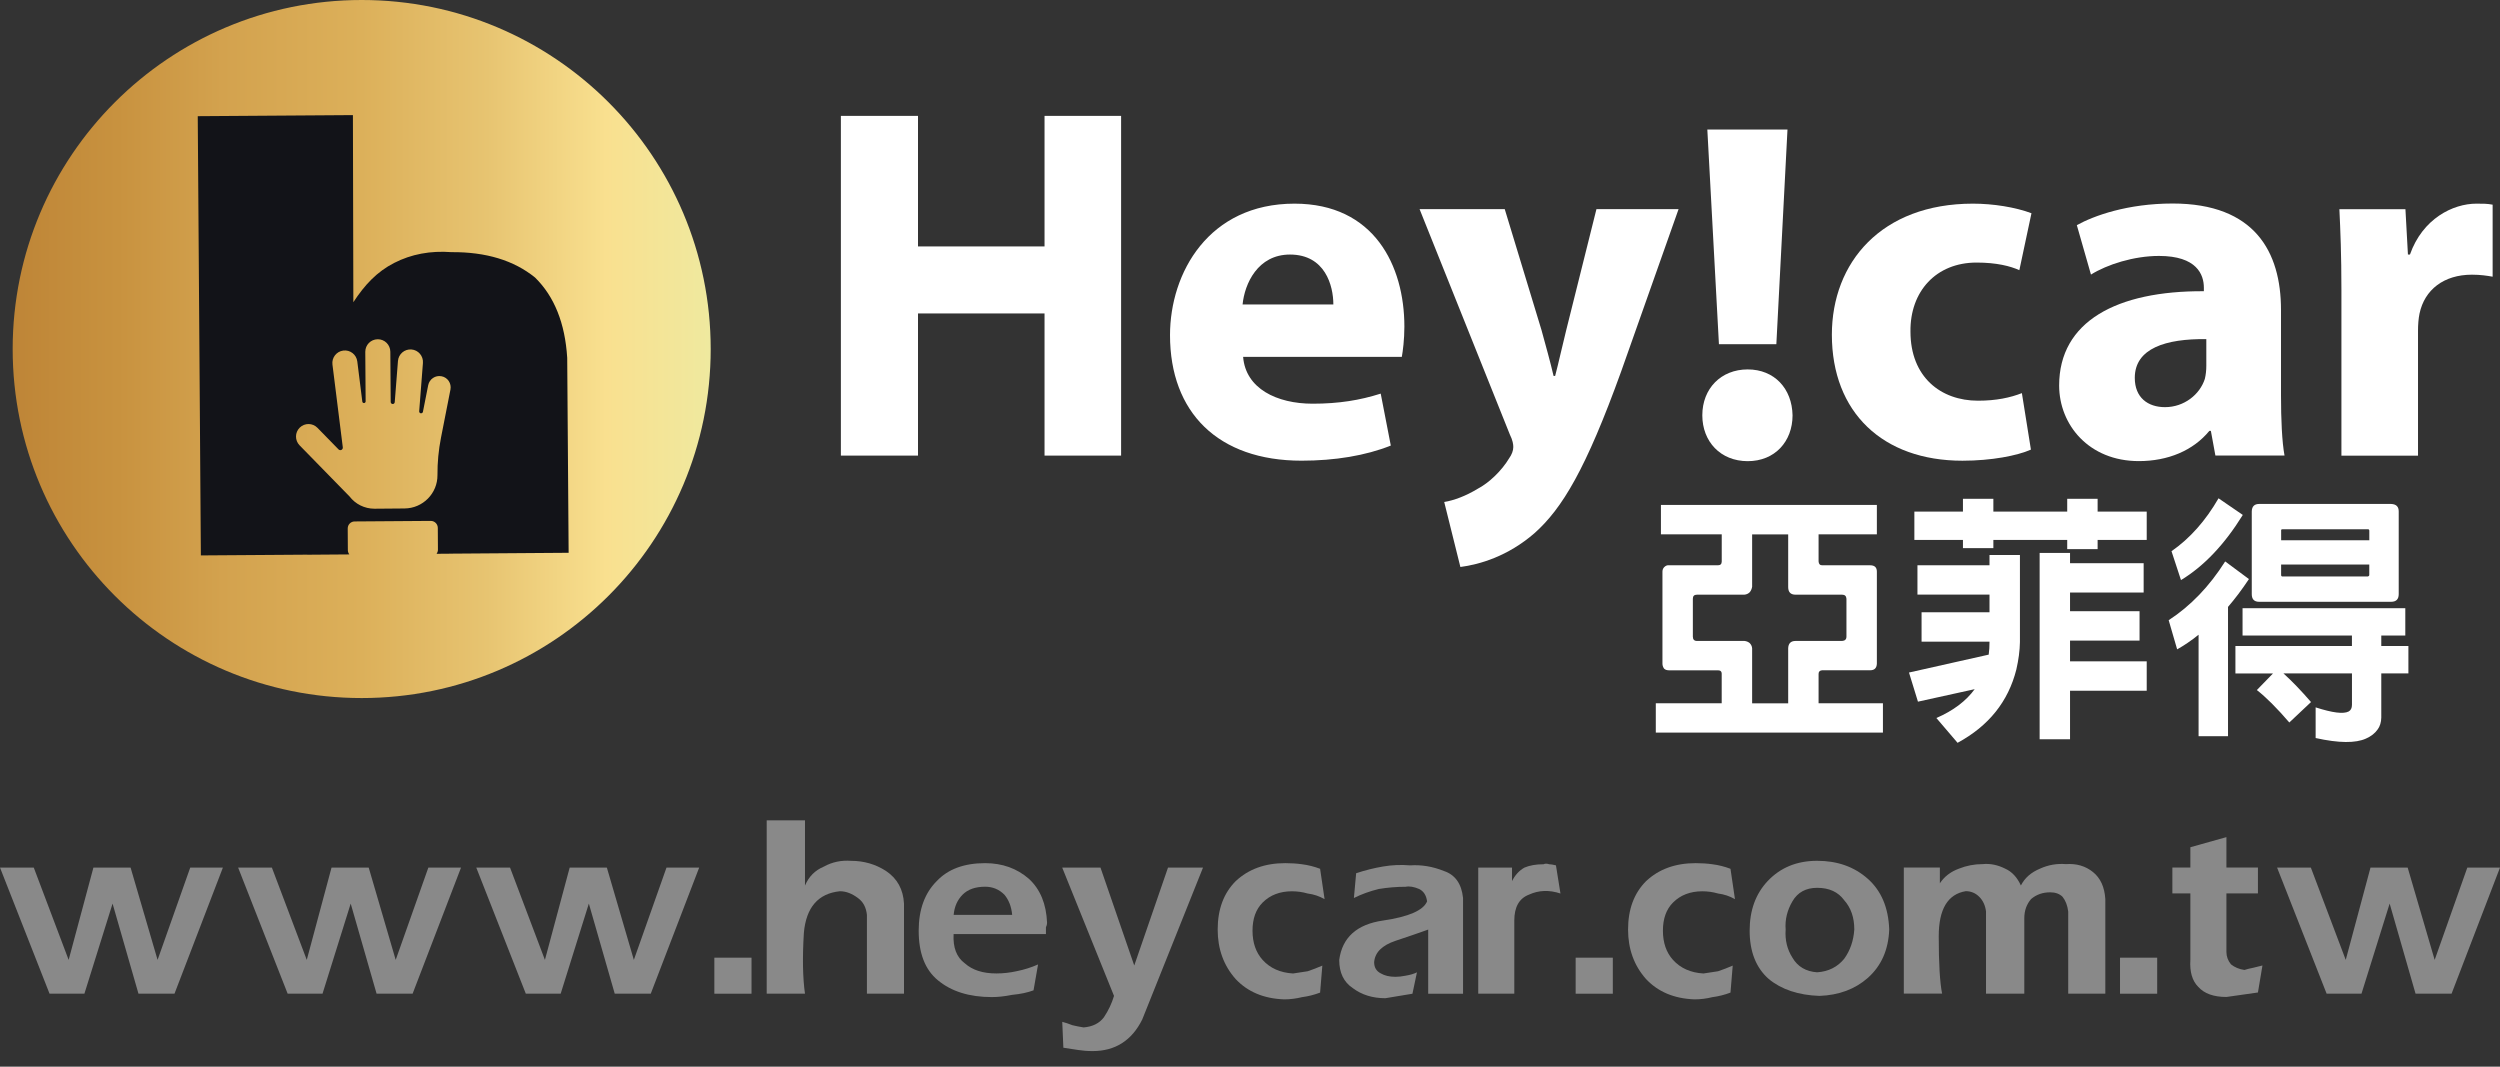 <svg width="150" height="64" viewBox="0 0 150 64" fill="none" xmlns="http://www.w3.org/2000/svg">
<rect x="0" y="0" width="150" height="64" fill="#333333" stroke="none"/>
<path d="M13.374 52.055L10.47 59.62H8.308L6.754 54.215L5.065 59.62H2.972L0 52.055H2.026L4.119 57.594L5.605 52.055H7.835L9.455 57.594L11.414 52.055H13.374Z" fill="#898989"/>
<path d="M27.662 52.055L24.757 59.62H22.595L21.042 54.215L19.352 59.62H17.259L14.287 52.055H16.313L18.406 57.594L19.892 52.055H22.122L23.742 57.594L25.701 52.055H27.662Z" fill="#898989"/>
<path d="M41.951 52.055L39.046 59.62H36.884L35.331 54.215L33.641 59.62H31.548L28.576 52.055H30.602L32.695 57.594L34.181 52.055H36.411L38.031 57.594L39.99 52.055H41.951Z" fill="#898989"/>
<path d="M45.091 59.623H42.861V57.461H45.091V59.623Z" fill="#898989"/>
<path d="M54.244 59.622H52.015V54.893C51.969 54.442 51.789 54.106 51.474 53.88C51.114 53.609 50.754 53.474 50.394 53.474C49.089 53.609 48.368 54.442 48.232 55.973C48.141 57.459 48.164 58.676 48.299 59.622H46.002V49.219H48.299V53.136C48.525 52.596 48.906 52.214 49.446 51.989C49.941 51.718 50.481 51.607 51.067 51.65C51.832 51.65 52.531 51.852 53.16 52.258C53.834 52.709 54.194 53.362 54.24 54.216V59.622H54.244Z" fill="#898989"/>
<path d="M62.824 55.366C62.824 55.457 62.802 55.546 62.756 55.637C62.756 55.772 62.756 55.908 62.756 56.043H57.216C57.171 56.854 57.397 57.44 57.891 57.8C58.342 58.205 58.971 58.407 59.782 58.407C60.188 58.407 60.594 58.361 60.999 58.272C61.45 58.181 61.878 58.047 62.283 57.867L62.012 59.42C61.652 59.554 61.225 59.645 60.728 59.691C60.277 59.782 59.871 59.825 59.511 59.825C58.16 59.825 57.08 59.487 56.269 58.812C55.503 58.181 55.121 57.192 55.121 55.841C55.121 54.581 55.481 53.589 56.201 52.869C56.876 52.149 57.845 51.789 59.106 51.789C60.14 51.789 61.019 52.104 61.741 52.735C62.418 53.362 62.778 54.24 62.824 55.366ZM60.73 54.893C60.685 54.398 60.529 53.993 60.258 53.676C59.943 53.362 59.559 53.203 59.11 53.203C58.524 53.203 58.073 53.362 57.759 53.676C57.444 53.991 57.264 54.396 57.219 54.893H60.73Z" fill="#898989"/>
<path d="M72.181 52.055L68.533 61.173C68.218 61.805 67.812 62.278 67.316 62.592C66.821 62.907 66.236 63.065 65.559 63.065C65.244 63.065 64.951 63.041 64.68 62.998C64.366 62.952 64.073 62.907 63.802 62.863L63.735 61.31C63.915 61.356 64.116 61.423 64.342 61.512C64.522 61.557 64.748 61.601 65.016 61.646C65.557 61.601 65.962 61.399 66.233 61.039C66.504 60.633 66.706 60.206 66.841 59.755L63.732 52.055H66.029L68.055 57.931L70.081 52.055H72.181Z" fill="#898989"/>
<path d="M79.475 53.95C79.16 53.769 78.822 53.657 78.462 53.611C78.147 53.52 77.83 53.477 77.516 53.477C76.796 53.477 76.21 53.702 75.759 54.151C75.353 54.557 75.151 55.119 75.151 55.841C75.151 56.561 75.353 57.147 75.759 57.598C76.208 58.092 76.817 58.364 77.583 58.409C77.854 58.364 78.147 58.32 78.462 58.275C78.733 58.184 79.025 58.073 79.34 57.936L79.206 59.556C78.846 59.691 78.485 59.782 78.125 59.828C77.765 59.917 77.405 59.962 77.045 59.962C75.828 59.917 74.861 59.511 74.141 58.745C73.421 57.934 73.061 56.945 73.061 55.774C73.061 54.557 73.421 53.589 74.141 52.869C74.906 52.149 75.898 51.789 77.112 51.789C77.472 51.789 77.811 51.811 78.125 51.856C78.485 51.902 78.846 51.991 79.206 52.127L79.475 53.95Z" fill="#898989"/>
<path d="M87.785 59.624H85.692V55.774C85.195 55.954 84.544 56.179 83.733 56.448C82.922 56.719 82.494 57.147 82.449 57.732C82.449 58.047 82.583 58.273 82.855 58.407C83.08 58.541 83.373 58.609 83.733 58.609C83.913 58.609 84.115 58.587 84.34 58.541C84.611 58.496 84.835 58.429 85.017 58.34L84.746 59.624C84.475 59.669 84.206 59.713 83.935 59.758C83.663 59.804 83.395 59.849 83.123 59.893C82.358 59.893 81.705 59.691 81.165 59.285C80.625 58.925 80.353 58.364 80.353 57.596C80.534 56.245 81.412 55.457 82.989 55.231C84.52 55.006 85.399 54.624 85.624 54.084C85.579 53.724 85.423 53.477 85.151 53.34C84.837 53.206 84.566 53.16 84.34 53.206C83.8 53.206 83.26 53.251 82.72 53.34C82.18 53.474 81.683 53.655 81.234 53.88L81.369 52.394C81.909 52.214 82.449 52.08 82.989 51.989C83.529 51.898 84.069 51.876 84.609 51.922C85.284 51.876 85.961 51.989 86.635 52.26C87.312 52.486 87.694 53.026 87.783 53.88V59.624H87.785Z" fill="#898989"/>
<path d="M93.628 53.611C92.953 53.386 92.322 53.41 91.736 53.679C91.151 53.904 90.858 54.423 90.858 55.232V59.622H88.695V52.056H90.721V52.867C90.901 52.507 91.148 52.236 91.465 52.056C91.78 51.922 92.164 51.855 92.613 51.855C92.702 51.809 92.814 51.809 92.951 51.855C93.042 51.855 93.177 51.876 93.357 51.922L93.628 53.611Z" fill="#898989"/>
<path d="M96.769 59.623H94.539V57.461H96.769V59.623Z" fill="#898989"/>
<path d="M104.098 53.95C103.783 53.769 103.445 53.657 103.085 53.611C102.77 53.52 102.453 53.477 102.139 53.477C101.419 53.477 100.833 53.702 100.382 54.151C99.976 54.557 99.775 55.119 99.775 55.841C99.775 56.561 99.976 57.147 100.382 57.598C100.833 58.092 101.44 58.364 102.206 58.409C102.477 58.364 102.768 58.32 103.085 58.275C103.356 58.184 103.646 58.073 103.963 57.936L103.829 59.556C103.469 59.691 103.108 59.782 102.748 59.828C102.388 59.917 102.028 59.962 101.668 59.962C100.451 59.917 99.484 59.511 98.764 58.745C98.044 57.934 97.684 56.945 97.684 55.774C97.684 54.557 98.044 53.589 98.764 52.869C99.529 52.149 100.521 51.789 101.735 51.789C102.095 51.789 102.434 51.811 102.748 51.856C103.108 51.902 103.469 51.991 103.829 52.127L104.098 53.95Z" fill="#898989"/>
<path d="M113.353 55.77C113.308 56.986 112.88 57.954 112.069 58.674C111.304 59.349 110.336 59.711 109.165 59.754C107.905 59.709 106.889 59.37 106.126 58.741C105.36 58.067 104.979 57.097 104.979 55.837C104.979 54.62 105.339 53.631 106.059 52.865C106.824 52.054 107.816 51.648 109.03 51.648C110.247 51.648 111.26 52.008 112.069 52.729C112.88 53.449 113.308 54.464 113.353 55.77ZM111.258 55.77C111.258 55.05 111.056 54.464 110.651 54.013C110.291 53.518 109.75 53.269 109.03 53.269C108.356 53.269 107.859 53.54 107.545 54.08C107.23 54.62 107.093 55.184 107.139 55.77C107.093 56.401 107.23 56.963 107.545 57.459C107.859 57.999 108.356 58.292 109.03 58.338C109.705 58.292 110.247 58.023 110.651 57.527C111.011 57.03 111.212 56.444 111.258 55.77Z" fill="#898989"/>
<path d="M126.323 59.621H124.093V54.689C124.048 54.329 123.935 54.036 123.755 53.81C123.575 53.63 123.328 53.539 123.011 53.539C122.56 53.539 122.178 53.674 121.864 53.945C121.593 54.259 121.458 54.643 121.458 55.092V59.619H119.161V54.687C119.115 54.327 118.981 54.034 118.755 53.808C118.53 53.583 118.259 53.47 117.944 53.47C116.864 53.65 116.324 54.55 116.324 56.172C116.324 57.793 116.391 58.942 116.526 59.617H114.229V52.051H116.391V52.997C116.662 52.591 117.044 52.298 117.539 52.118C117.99 51.938 118.463 51.847 118.957 51.847C119.408 51.802 119.857 51.893 120.308 52.118C120.714 52.298 121.029 52.637 121.254 53.131C121.48 52.68 121.861 52.344 122.402 52.118C122.896 51.893 123.415 51.804 123.955 51.847C124.586 51.802 125.126 51.96 125.575 52.32C126.026 52.68 126.273 53.22 126.319 53.941V59.621H126.323Z" fill="#898989"/>
<path d="M129.431 59.623H127.201V57.461H129.431V59.623Z" fill="#898989"/>
<path d="M135.747 57.929L135.476 59.549C135.161 59.595 134.845 59.64 134.53 59.684C134.17 59.729 133.856 59.775 133.585 59.818C132.819 59.818 132.257 59.617 131.895 59.211C131.535 58.851 131.376 58.311 131.422 57.591V53.604H130.342V52.051H131.422V50.834L133.585 50.227V52.051H135.476V53.604H133.585V57.115C133.585 57.387 133.676 57.634 133.856 57.859C134.081 58.04 134.35 58.152 134.667 58.198C134.801 58.152 134.981 58.107 135.207 58.063C135.387 58.02 135.567 57.974 135.747 57.929Z" fill="#898989"/>
<path d="M150 52.055L147.095 59.62H144.933L143.379 54.215L141.69 59.62H139.597L136.625 52.055H138.651L140.744 57.594L142.23 52.055H144.46L146.08 57.594L148.039 52.055H150Z" fill="#898989"/>
<path d="M42.642 20.942C42.642 32.508 33.268 41.883 21.702 41.883C10.139 41.883 0.76 32.508 0.76 20.942C0.76 9.377 10.137 0 21.702 0C33.268 0 42.642 9.375 42.642 20.942Z" fill="url(#paint0_linear_2373_50117)"/>
<path d="M21.175 6.906L11.865 6.971L12.052 33.325L18.435 33.28V33.284L20.96 33.265C20.906 33.195 20.873 33.109 20.871 33.013L20.863 31.712C20.86 31.477 21.047 31.287 21.281 31.287L25.843 31.254C26.077 31.252 26.266 31.441 26.268 31.673L26.276 32.974C26.279 33.07 26.244 33.156 26.194 33.228L27.062 33.221V33.219L34.118 33.167L34.033 21.472C33.905 19.394 33.259 17.786 32.103 16.652C30.832 15.622 29.159 15.114 27.092 15.129C25.825 15.034 24.68 15.248 23.65 15.776C22.619 16.303 21.882 17.09 21.201 18.133M27.027 23.374L26.459 26.263C26.313 27.003 26.244 27.753 26.248 28.506C26.257 29.601 25.372 30.499 24.274 30.508L22.474 30.523C21.865 30.525 21.32 30.239 20.975 29.79L17.973 26.718C17.685 26.421 17.689 25.946 17.986 25.656C18.284 25.365 18.759 25.372 19.047 25.669L20.312 26.964C20.357 27.009 20.427 27.022 20.485 26.994C20.541 26.966 20.576 26.903 20.568 26.84L19.947 21.871C19.895 21.461 20.188 21.083 20.6 21.033C21.01 20.981 21.385 21.274 21.437 21.684L21.739 24.096C21.745 24.148 21.791 24.187 21.845 24.183C21.897 24.179 21.938 24.135 21.938 24.083L21.917 21.111C21.915 20.695 22.246 20.359 22.663 20.355C23.077 20.35 23.416 20.686 23.42 21.101L23.442 24.12C23.442 24.185 23.494 24.237 23.559 24.241C23.624 24.244 23.678 24.194 23.684 24.129L23.878 21.658C23.91 21.246 24.27 20.936 24.684 20.968C25.097 20.999 25.407 21.361 25.376 21.775L25.151 24.675C25.144 24.736 25.19 24.79 25.248 24.799C25.309 24.805 25.366 24.766 25.376 24.708L25.691 23.114C25.765 22.743 26.122 22.502 26.494 22.576C26.86 22.645 27.099 23.003 27.027 23.374Z" fill="#121318"/>
<path d="M103.304 40.433C103.304 40.29 103.228 40.218 103.076 40.218H100.131C100.007 40.218 99.912 40.184 99.84 40.112C99.779 40.019 99.747 39.923 99.747 39.821V34.301C99.747 34.188 99.784 34.097 99.855 34.026C99.938 33.943 100.029 33.906 100.131 33.917H103.076C103.228 33.917 103.304 33.839 103.304 33.687V32.06H99.656V30.297H112.612V32.06H109.115V33.687C109.126 33.839 109.195 33.917 109.33 33.917H112.212C112.479 33.917 112.612 34.045 112.612 34.299V39.819C112.601 40.084 112.468 40.216 112.212 40.216H109.33C109.187 40.227 109.115 40.298 109.115 40.431V42.194H112.976V43.958H99.348V42.194H103.302V40.433H103.304ZM107.291 42.199V38.902C107.299 38.604 107.449 38.457 107.735 38.457H110.527C110.701 38.446 110.787 38.359 110.787 38.194V35.926C110.776 35.763 110.69 35.681 110.527 35.681H107.735C107.436 35.681 107.291 35.529 107.291 35.221V32.062H105.128V35.206C105.107 35.327 105.063 35.435 104.989 35.529C104.898 35.62 104.788 35.672 104.653 35.681H101.818C101.651 35.681 101.571 35.763 101.571 35.926V38.194C101.571 38.368 101.653 38.457 101.818 38.457H104.668C104.781 38.468 104.883 38.507 104.974 38.578C105.067 38.669 105.12 38.778 105.128 38.902V42.199H107.291Z" fill="white"/>
<path d="M119.37 38.53V38.5H115.294V36.736H119.37V35.678H115.047V33.914H119.37V33.3H121.196V38.528C121.187 39.04 121.114 39.586 120.981 40.168C120.497 42.092 119.324 43.556 117.454 44.569L116.183 43.081C117.192 42.643 117.96 42.066 118.482 41.35L115.077 42.1L114.539 40.352L119.322 39.278C119.357 39.035 119.37 38.786 119.37 38.53ZM119.602 32.396V32.886H117.777V32.396H114.862V30.695H117.777V29.93H119.602V30.695H124.033V29.93H125.857V30.695H128.803V32.396H125.857V32.949H124.033V32.396H119.602ZM124.202 44.356H122.378V33.177H124.202V33.791H128.619V35.554H124.202V36.673H128.373V38.437H124.202V39.68H128.803V41.443H124.202V44.356Z" fill="white"/>
<path d="M130.629 38.961L130.121 37.212C131.429 36.362 132.559 35.189 133.511 33.686L134.936 34.744C134.509 35.388 134.086 35.944 133.681 36.414V44.171H131.915V38.084C131.466 38.445 131.036 38.735 130.629 38.961ZM134.568 30.896C133.474 32.664 132.24 33.968 130.859 34.805L130.29 33.072C131.394 32.306 132.336 31.245 133.112 29.898L134.568 30.896ZM134.125 40.403V38.761H141.116V38.132H134.553V36.49H144.318V38.132H142.877V38.761H144.504V40.403H142.877V43.056C142.871 43.342 142.797 43.577 142.663 43.761C142.5 43.997 142.264 44.18 141.96 44.314C141.335 44.598 140.329 44.59 138.938 44.282V42.442C139.951 42.77 140.609 42.852 140.917 42.69C141.049 42.618 141.118 42.486 141.118 42.29V40.405H137.008C137.518 40.865 138.069 41.438 138.661 42.123L137.359 43.349C136.611 42.481 135.962 41.833 135.411 41.403L136.379 40.408H134.125V40.403ZM143.463 36.108H135.55C135.255 36.108 135.106 35.957 135.106 35.649V30.681C135.116 30.384 135.264 30.237 135.55 30.237H143.463C143.769 30.248 143.923 30.395 143.923 30.681V35.649C143.923 35.957 143.769 36.108 143.463 36.108ZM142.159 32.415V31.831C142.149 31.781 142.123 31.755 142.084 31.755H136.932C136.88 31.766 136.86 31.79 136.869 31.831V32.415H142.159ZM136.867 33.87V34.497C136.867 34.549 136.889 34.579 136.93 34.588H142.081C142.131 34.569 142.157 34.538 142.157 34.497V33.87H136.867Z" fill="white"/>
<path d="M55.08 6.953V14.786H62.672V6.953H67.266V27.336H62.672V18.807H55.08V27.336H50.453V6.953H55.08Z" fill="white"/>
<path d="M74.587 21.411C74.737 23.316 76.613 24.222 78.758 24.222C80.331 24.222 81.602 24.012 82.843 23.617L83.448 26.734C81.936 27.339 80.092 27.641 78.094 27.641C73.075 27.641 70.201 24.739 70.201 20.11C70.201 16.362 72.526 12.219 77.669 12.219C82.448 12.219 84.263 15.939 84.263 19.598C84.263 20.383 84.17 21.079 84.109 21.411H74.587ZM80.001 18.268C80.001 17.149 79.515 15.273 77.398 15.273C75.461 15.273 74.676 17.028 74.555 18.268H80.001Z" fill="white"/>
<path d="M90.284 12.547L92.49 19.805C92.733 20.683 93.032 21.77 93.215 22.557H93.308C93.518 21.77 93.759 20.651 93.974 19.805L95.787 12.547H100.715L97.271 22.284C95.154 28.151 93.733 30.511 92.067 31.993C90.466 33.383 88.77 33.869 87.623 34.019L86.653 30.119C87.23 30.027 87.957 29.756 88.651 29.333C89.345 28.971 90.104 28.244 90.555 27.487C90.707 27.275 90.798 27.034 90.798 26.822C90.798 26.67 90.768 26.427 90.588 26.064L85.174 12.547H90.284Z" fill="white"/>
<path d="M102.139 24.918C102.139 23.315 103.258 22.165 104.861 22.165C106.464 22.165 107.522 23.315 107.553 24.918C107.553 26.49 106.492 27.67 104.861 27.67C103.225 27.668 102.139 26.49 102.139 24.918ZM103.136 20.651L102.44 7.773H107.249L106.581 20.651H103.136Z" fill="white"/>
<path d="M121.855 26.977C121.039 27.339 119.497 27.643 117.745 27.643C112.966 27.643 109.912 24.741 109.912 20.082C109.912 15.757 112.875 12.219 118.378 12.219C119.588 12.219 120.92 12.431 121.888 12.794L121.161 16.21C120.619 15.967 119.801 15.754 118.591 15.754C116.172 15.754 114.597 17.479 114.628 19.897C114.628 22.619 116.443 24.042 118.682 24.042C119.768 24.042 120.619 23.86 121.313 23.587L121.855 26.977Z" fill="white"/>
<path d="M132.924 27.334L132.652 25.852H132.561C131.594 27.032 130.082 27.666 128.329 27.666C125.334 27.666 123.549 25.488 123.549 23.13C123.549 19.289 126.998 17.445 132.232 17.473V17.261C132.232 16.475 131.809 15.356 129.54 15.356C128.028 15.356 126.425 15.87 125.458 16.475L124.61 13.51C125.638 12.938 127.666 12.211 130.358 12.211C135.288 12.211 136.86 15.115 136.86 18.592V23.733C136.86 25.154 136.919 26.514 137.071 27.331H132.924V27.334ZM132.379 20.347C129.961 20.317 128.087 20.892 128.087 22.674C128.087 23.855 128.872 24.429 129.9 24.429C131.047 24.429 131.989 23.672 132.29 22.735C132.349 22.494 132.379 22.221 132.379 21.95V20.347Z" fill="white"/>
<path d="M140.485 17.42C140.485 15.242 140.424 13.819 140.363 12.551H144.326L144.476 15.273H144.597C145.352 13.125 147.168 12.219 148.588 12.219C149.011 12.219 149.224 12.219 149.558 12.28V16.602C149.224 16.542 148.831 16.481 148.317 16.481C146.623 16.481 145.474 17.388 145.172 18.811C145.109 19.112 145.081 19.477 145.081 19.839V27.339H140.485V17.42Z" fill="white"/>
<defs>
<linearGradient id="paint0_linear_2373_50117" x1="0.761" y1="20.941" x2="42.643" y2="20.941" gradientUnits="userSpaceOnUse">
<stop stop-color="#BE8537"/>
<stop offset="0.15" stop-color="#C8923F"/>
<stop offset="0.3" stop-color="#D3A24E"/>
<stop offset="0.5" stop-color="#DCB05A"/>
<stop offset="0.68" stop-color="#E7C471"/>
<stop offset="0.85" stop-color="#F9E08F"/>
<stop offset="1" stop-color="#EFE99F"/>
</linearGradient>
</defs>
</svg>
